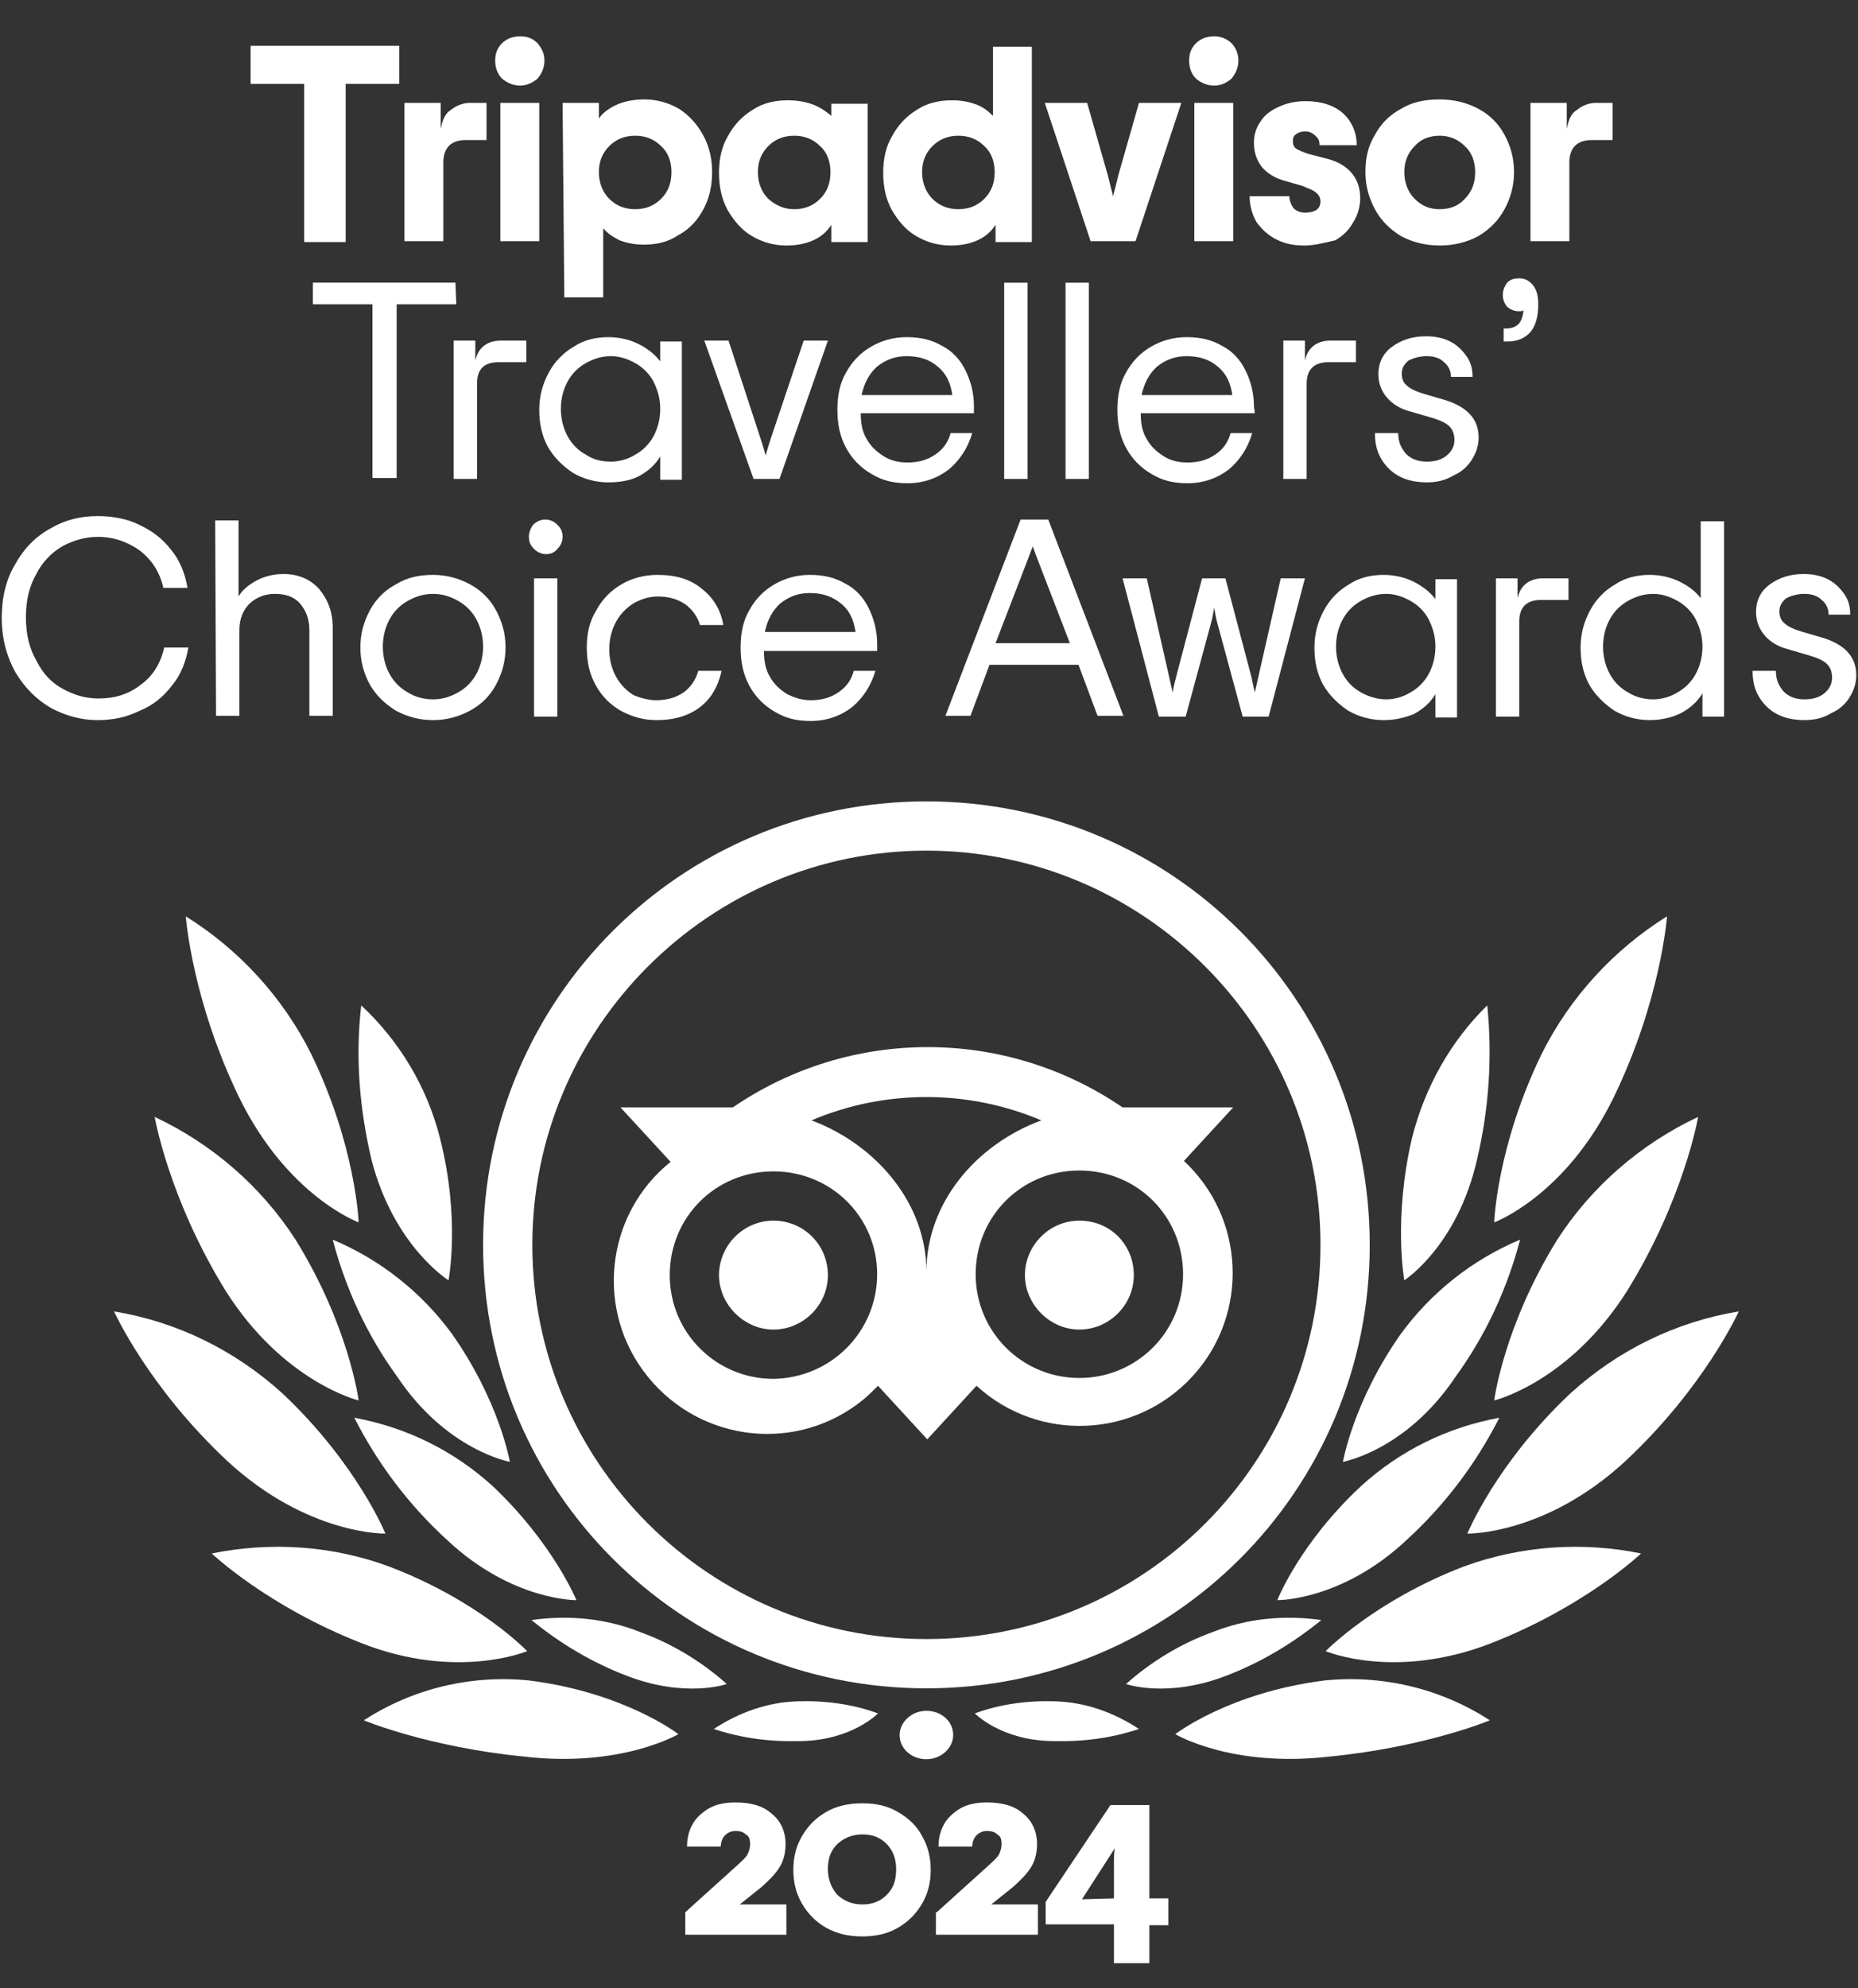 <?xml version="1.0" encoding="UTF-8"?>
<svg xmlns="http://www.w3.org/2000/svg" xmlns:xlink="http://www.w3.org/1999/xlink" version="1.1" id="Lager_1" x="0px" y="0px" viewBox="0 0 215 230" style="enable-background:new 0 0 215 230;" xml:space="preserve"><rect x="0" y="0" width="215" height="230" fill="#333333" stroke="none"/> <style type="text/css"> .st0{fill:#FFFFFF;} </style> <path class="st0" d="M107.2,203.5c1.7,0,3.1-1.3,3.1-2.8c0-1.6-1.4-2.8-3.1-2.8c-1.7,0-3.1,1.3-3.1,2.8 C104.1,202.3,105.5,203.5,107.2,203.5z"></path> <path class="st0" d="M107.2,92.7c-28.4,0-51.3,22.9-51.3,51.3s22.9,51.3,51.3,51.3s51.3-22.9,51.3-51.3S135.6,92.7,107.2,92.7z M107.2,189.6c-25.2,0-45.6-20.5-45.6-45.6s20.5-45.6,45.6-45.6s45.6,20.4,45.6,45.6S132.4,189.6,107.2,189.6L107.2,189.6 L107.2,189.6z M95.8,147.5c0,3.5-2.9,6.3-6.3,6.3c-3.4,0-6.3-2.9-6.3-6.3s2.8-6.3,6.3-6.3S95.8,144,95.8,147.5L95.8,147.5z M131.2,147.5c0,3.5-2.9,6.3-6.3,6.3s-6.3-2.9-6.3-6.3s2.8-6.3,6.3-6.3C128.5,141.2,131.2,144,131.2,147.5L131.2,147.5z M136.9,134.4l5.8-6.3h-12.8c-13.6-9.3-31.5-9.3-45.1,0H71.8l5.8,6.3c-7.6,6.1-8.8,17.3-2.6,24.9s17.3,8.8,24.9,2.6 c0.6-0.5,1.1-1,1.7-1.6l5.7,6.2l5.7-6.2c7.2,6.6,18.4,6.1,25-1.1c6.6-7.2,6.1-18.4-1.1-25L136.9,134.4L136.9,134.4z M89.5,159.5 c-6.6,0-12-5.3-12-12s5.3-12,12-12s12,5.3,12,11.9C101.5,154,96.2,159.4,89.5,159.5z M107.2,147.1c0-7.9-5.8-14.7-13.3-17.5 c8.5-3.6,18.1-3.6,26.6,0C112.9,132.4,107.2,139.2,107.2,147.1z M124.9,159.4c-6.6,0-12-5.3-12-12s5.3-12,12-12s12,5.3,12,12 C136.9,154.1,131.5,159.4,124.9,159.4z"></path> <path class="st0" d="M78.5,200.6c0,0-6.2-4.8-17.2-6.2c-6.7-0.7-13.5,0.9-19.2,4.6c0,0,7.4,3.1,18.6,4.2 C71.9,204.5,78.5,200.6,78.5,200.6z"></path> <path class="st0" d="M61,191c0,0-5.5-5.8-16-9.8c-6.5-2.4-13.6-2.9-20.5-1.5c0,0,6.4,6.1,17.4,10.4S61,191,61,191z"></path> <path class="st0" d="M44.6,177.4c0,0-3.3-8.1-11.9-16.2c-5.5-5-12.2-8.3-19.5-9.5c0,0,3.9,8.7,13.1,17.3 C35.6,177.6,44.6,177.4,44.6,177.4z"></path> <path class="st0" d="M41.5,162c0,0-1.1-8.6-7.3-18.6c-4-6.2-9.7-11.1-16.3-14.2c0,0,1.6,9.4,8.2,20.1C32.8,159.9,41.5,162,41.5,162z "></path> <path class="st0" d="M41.5,141.4c0,0-0.3-8.8-5.5-19.5c-3.3-6.6-8.4-12.1-14.5-15.9c0,0,0.7,9.7,6.2,21 C33.3,138.4,41.5,141.4,41.5,141.4z"></path> <path class="st0" d="M66.7,185.1c0,0-2.7-6.6-9.7-13.2c-4.5-4.1-10-6.8-16-7.9c2.7,5.3,6.3,10.1,10.8,14.2 C59.3,185.2,66.7,185.1,66.7,185.1z"></path> <path class="st0" d="M84.1,194.8c-2.9-2.6-6.4-4.7-10-6c-4-1.6-8.3-2-12.6-1.4c3.3,2.7,7,4.9,10.9,6.4 C79.3,196.5,84.1,194.8,84.1,194.8z"></path> <path class="st0" d="M101.6,198.2c-3-1.1-6.2-1.5-9.3-1.4c-3.5,0.1-6.8,1.3-9.7,3.2c3.3,1.1,6.6,1.5,10.1,1.4 C98.6,201.3,101.6,198.2,101.6,198.2z"></path> <path class="st0" d="M59,169.1c0,0-1.2-7-6.7-14.8c-3.5-4.8-8.3-8.6-13.8-10.9c1.5,5.7,4,11.1,7.5,15.9 C51.7,167.8,59,169.1,59,169.1z"></path> <path class="st0" d="M51.9,148.1c0,0,1.4-7.1-1-16.5c-1.5-5.9-4.7-11.2-9.1-15.3c-0.7,6-0.2,12,1.2,17.9 C45.6,144.2,51.9,148.1,51.9,148.1z"></path> <path class="st0" d="M136,200.6c0,0,6.2-4.8,17.2-6.2c6.7-0.7,13.5,0.9,19.2,4.6c0,0-7.4,3.1-18.6,4.2 C142.5,204.5,136,200.6,136,200.6z"></path> <path class="st0" d="M153.4,191c0,0,5.6-5.8,16-9.8c6.6-2.4,13.7-2.9,20.5-1.5c0,0-6.4,6.1-17.4,10.4 C161.4,194.4,153.4,191,153.4,191z"></path> <path class="st0" d="M169.8,177.4c0,0,3.3-8.1,11.9-16.2c5.5-5,12.2-8.3,19.5-9.5c0,0-3.9,8.7-13.1,17.3 C178.8,177.6,169.8,177.4,169.8,177.4z"></path> <path class="st0" d="M172.9,162c0,0,1.1-8.6,7.3-18.6c4-6.2,9.7-11.1,16.3-14.2c0,0-1.6,9.4-8.2,20.1 C181.6,159.9,172.9,162,172.9,162z"></path> <path class="st0" d="M172.9,141.4c0,0,0.3-8.8,5.5-19.5c3.3-6.6,8.4-12.1,14.5-15.9c0,0-0.7,9.7-6.2,21 C181.1,138.4,172.9,141.4,172.9,141.4z"></path> <path class="st0" d="M147.8,185.1c0,0,2.6-6.6,9.7-13.2c4.5-4.1,10-6.8,16-7.9c-2.7,5.3-6.3,10.1-10.8,14.2 C155.2,185.2,147.8,185.1,147.8,185.1z"></path> <path class="st0" d="M130.3,194.8c2.9-2.6,6.4-4.7,10-6c4-1.6,8.3-2,12.6-1.4c-3.3,2.7-7,4.9-10.9,6.4 C135.1,196.5,130.3,194.8,130.3,194.8z"></path> <path class="st0" d="M112.8,198.2c3-1.1,6.2-1.5,9.3-1.4c3.5,0.1,6.8,1.3,9.7,3.2c-3.3,1.1-6.6,1.5-10.1,1.4 C115.8,201.3,112.8,198.2,112.8,198.2z"></path> <path class="st0" d="M155.4,169.1c0,0,1.2-7,6.7-14.8c3.5-4.8,8.3-8.6,13.8-10.9c-1.5,5.7-4,11.1-7.5,15.9 C162.7,167.8,155.4,169.1,155.4,169.1z"></path> <path class="st0" d="M162.5,148.1c0,0-1.3-7.1,0.9-16.5c1.5-5.9,4.5-11.2,8.7-15.3c0.6,6,0.2,12-1.2,17.9 C168.6,144.2,162.5,148.1,162.5,148.1z"></path> <path class="st0" d="M46.2,9.7H40v18.3h-4.8V9.7H29V5.3h17.2V9.7z M56.3,11.9v4.3h-2.4c-1.7,0-2.6,0.9-2.6,2.6v9.1h-4.5v-16H51v3 c0.2-1,0.5-1.8,1.2-2.2c0.6-0.5,1.4-0.8,2.2-0.8H56.3z M60.2,9.9c-0.8,0-1.5-0.3-2.1-0.8c-0.5-0.5-0.8-1.2-0.8-2.1s0.3-1.5,0.8-2 c0.5-0.5,1.2-0.8,2.1-0.8s1.5,0.3,2,0.8C62.7,5.6,63,6.2,63,7s-0.3,1.5-0.8,2.1C61.6,9.6,60.9,9.9,60.2,9.9z M57.9,11.9h4.5v16h-4.5 V11.9z M65.1,11.9h4.2v1.8c0.5-0.7,1.2-1.2,2.1-1.6c0.9-0.4,2-0.6,3.2-0.6c1.4,0,2.8,0.4,4,1.1c1.2,0.8,2.1,1.8,2.8,3.1 c0.7,1.3,1,2.7,1,4.2c0,1.6-0.3,3-1,4.3c-0.7,1.3-1.6,2.3-2.9,3c-1.2,0.8-2.5,1.1-4,1.1c-1.1,0-2-0.2-2.8-0.5 c-0.8-0.4-1.4-0.8-1.9-1.4v8h-4.5L65.1,11.9L65.1,11.9z M73.5,24.2c1.2,0,2.2-0.4,3-1.2c0.8-0.8,1.2-1.8,1.2-3.1 c0-1.2-0.4-2.3-1.2-3c-0.8-0.8-1.8-1.2-3-1.2c-1.2,0-2.2,0.4-3,1.2c-0.8,0.8-1.2,1.8-1.2,3c0,1.2,0.4,2.3,1.2,3.1 C71.3,23.8,72.3,24.2,73.5,24.2z M91,28.4c-1.5,0-2.8-0.4-4-1.1s-2.1-1.8-2.8-3c-0.7-1.3-1-2.7-1-4.3c0-1.6,0.3-3,1-4.2 c0.7-1.3,1.6-2.3,2.9-3.1c1.2-0.8,2.6-1.1,4.1-1.1c1.1,0,2.1,0.2,2.9,0.5c0.8,0.3,1.5,0.8,2.1,1.3V12h4.2v16h-4.2V26 c-0.5,0.8-1.2,1.4-2.1,1.8C93.2,28.2,92.2,28.4,91,28.4z M91.9,24.2c1.2,0,2.2-0.4,3-1.2c0.8-0.8,1.2-1.8,1.2-3.1 c0-1.2-0.4-2.3-1.2-3c-0.8-0.8-1.8-1.2-3-1.2c-1.2,0-2.2,0.4-3,1.2c-0.8,0.8-1.2,1.8-1.2,3c0,1.2,0.4,2.3,1.2,3.1 C89.8,23.8,90.8,24.2,91.9,24.2z M110,28.4c-1.5,0-2.8-0.4-4-1.1s-2.1-1.8-2.8-3c-0.7-1.3-1-2.7-1-4.3c0-1.6,0.3-3,1-4.2 c0.7-1.3,1.6-2.3,2.9-3.1c1.2-0.8,2.6-1.1,4.1-1.1c1.1,0,2,0.2,2.8,0.5c0.8,0.3,1.4,0.8,1.9,1.3v-8h4.5v22.6h-4.2V26 c-0.5,0.8-1.2,1.4-2.1,1.8C112.2,28.2,111.2,28.4,110,28.4z M110.9,24.2c1.2,0,2.2-0.4,3-1.2c0.8-0.8,1.2-1.8,1.2-3.1 c0-1.2-0.4-2.3-1.2-3c-0.8-0.8-1.8-1.2-3-1.2c-1.2,0-2.2,0.4-3,1.2c-0.8,0.8-1.2,1.8-1.2,3c0,1.2,0.4,2.3,1.2,3.1 C108.7,23.8,109.7,24.2,110.9,24.2z M120.9,11.9h4.9l2.4,8.4c0.2,0.8,0.4,1.6,0.6,2.4c0.2-0.8,0.4-1.5,0.6-2.4l2.4-8.4h4.9l-5.3,16 h-5.2L120.9,11.9z M140.5,9.9c-0.8,0-1.5-0.3-2.1-0.8c-0.5-0.5-0.8-1.2-0.8-2.1s0.3-1.5,0.8-2c0.5-0.5,1.2-0.8,2.1-0.8 c0.8,0,1.5,0.3,2,0.8c0.5,0.5,0.8,1.2,0.8,2s-0.3,1.5-0.8,2.1C141.9,9.6,141.3,9.9,140.5,9.9z M138.2,11.9h4.5v16h-4.5V11.9z M150.9,28.4c-1.2,0-2.2-0.2-3.2-0.7c-1-0.5-1.7-1.2-2.3-2c-0.5-0.9-0.8-1.9-0.8-3h4.6c0,0.5,0.2,1,0.5,1.4c0.3,0.3,0.8,0.5,1.3,0.5 s1-0.1,1.3-0.3c0.3-0.2,0.5-0.5,0.5-1c0-0.4-0.2-0.8-0.5-1c-0.3-0.3-0.9-0.5-1.6-0.8l-2.1-0.6c-1.1-0.3-2-0.9-2.6-1.6 c-0.6-0.8-0.9-1.7-0.9-2.8c0-1,0.3-1.8,0.8-2.5c0.5-0.8,1.3-1.3,2.2-1.7c0.9-0.4,1.9-0.6,3-0.6c1.8,0,3.3,0.5,4.3,1.4 c1,0.9,1.6,2.2,1.6,3.7h-4.3c0-0.4-0.1-0.8-0.5-1.1c-0.3-0.3-0.7-0.5-1.1-0.5c-0.5,0-0.8,0.1-1.1,0.3c-0.3,0.2-0.4,0.5-0.4,0.8 c0,0.4,0.1,0.7,0.4,0.9c0.3,0.2,0.8,0.4,1.4,0.6l2.3,0.6c1.1,0.3,2,0.8,2.7,1.6c0.6,0.7,1,1.7,1,2.9c0,1-0.3,2-0.8,2.8 c-0.5,0.9-1.2,1.6-2.1,2.1C153.2,28.1,152.1,28.4,150.9,28.4z M166.6,28.4c-1.7,0-3.2-0.4-4.5-1.1c-1.3-0.8-2.3-1.8-3-3.1 c-0.7-1.3-1.1-2.7-1.1-4.3c0-1.6,0.3-3,1.1-4.3c0.7-1.3,1.7-2.3,3-3c1.3-0.8,2.8-1.1,4.5-1.1c1.7,0,3.2,0.4,4.5,1.1 c1.3,0.7,2.3,1.7,3,3c0.7,1.3,1.1,2.7,1.1,4.3c0,1.6-0.4,3-1.1,4.3c-0.7,1.3-1.7,2.3-3,3.1C169.8,28,168.3,28.4,166.6,28.4z M166.6,24.2c1.2,0,2.2-0.4,2.9-1.2c0.8-0.8,1.2-1.8,1.2-3.1c0-1.2-0.4-2.3-1.2-3c-0.8-0.8-1.8-1.2-2.9-1.2c-1.2,0-2.2,0.4-2.9,1.2 c-0.8,0.8-1.2,1.8-1.2,3c0,1.2,0.4,2.3,1.2,3.1C164.5,23.8,165.4,24.2,166.6,24.2z M186.6,11.9v4.3h-2.4c-1.7,0-2.6,0.9-2.6,2.6v9.1 h-4.5v-16h4.2v3c0.2-1,0.5-1.8,1.2-2.2c0.6-0.5,1.4-0.8,2.2-0.8H186.6z M52.8,35.2h-6.9v20.1h-2.8V35.2h-6.9v-2.5h16.5L52.8,35.2 L52.8,35.2z M60.9,39.4v2.5h-3.2c-1.7,0-2.5,0.8-2.5,2.5v11h-2.7v-16H55v2.3c0.2-0.8,0.5-1.3,1-1.7c0.5-0.4,1.2-0.6,1.9-0.6H60.9z M70.4,55.8c-1.5,0-2.9-0.4-4.1-1.1c-1.2-0.8-2.2-1.8-2.9-3c-0.7-1.3-1-2.7-1-4.3c0-1.6,0.4-3,1.1-4.3c0.7-1.3,1.7-2.3,2.9-3 c1.2-0.8,2.6-1.1,4-1.1c1.3,0,2.5,0.3,3.5,0.8c1,0.5,1.9,1.2,2.5,2v-2.3h2.5v16h-2.5v-2.7c-0.6,1-1.4,1.7-2.5,2.3 C72.9,55.6,71.7,55.8,70.4,55.8z M70.7,53.4c1,0,2-0.3,2.8-0.8c0.9-0.5,1.6-1.2,2.1-2.1c0.5-0.9,0.8-2,0.8-3.2s-0.3-2.2-0.8-3.2 c-0.5-0.9-1.2-1.6-2.1-2.1c-0.9-0.5-1.8-0.8-2.8-0.8c-1.1,0-2,0.3-2.9,0.8c-0.9,0.5-1.6,1.2-2.1,2.1c-0.5,0.9-0.8,2-0.8,3.2 s0.3,2.3,0.8,3.2c0.5,0.9,1.2,1.6,2.1,2.1C68.7,53.2,69.7,53.4,70.7,53.4z M81.5,39.4h2.8L88,50.7c0.3,0.9,0.5,1.6,0.6,2 c0.1-0.4,0.3-1.1,0.6-2L93,39.4h2.8l-5.6,16h-3L81.5,39.4z M112.8,47.8H99.6c0,1.2,0.2,2.2,0.7,3c0.5,0.9,1.2,1.5,2,2 c0.8,0.5,1.7,0.7,2.7,0.7c1.3,0,2.3-0.3,3.2-0.9c0.9-0.6,1.5-1.4,1.8-2.5h2.5c-0.5,1.7-1.4,3.1-2.7,4.2c-1.3,1-2.9,1.6-4.8,1.6 c-1.6,0-2.9-0.3-4.2-1.1c-1.2-0.7-2.2-1.7-2.9-3c-0.7-1.3-1-2.7-1-4.4s0.3-3.1,1-4.3c0.7-1.3,1.7-2.3,2.9-3c1.2-0.7,2.6-1.1,4.1-1.1 c1.6,0,2.9,0.3,4.1,1c1.2,0.6,2.1,1.6,2.7,2.8s1,2.6,1,4.2V47.8z M104.9,41.2c-1.3,0-2.4,0.4-3.4,1.2c-0.9,0.8-1.5,1.9-1.8,3.3h10.5 c-0.2-1.4-0.7-2.5-1.7-3.3C107.6,41.6,106.4,41.2,104.9,41.2z M116.2,32.7h2.7v22.7h-2.7V32.7z M123.3,32.7h2.7v22.7h-2.7V32.7z M145.2,47.8H132c0,1.2,0.2,2.2,0.7,3c0.5,0.9,1.2,1.5,2,2c0.8,0.5,1.7,0.7,2.7,0.7c1.3,0,2.3-0.3,3.2-0.9c0.9-0.6,1.5-1.4,1.8-2.5 h2.5c-0.5,1.7-1.4,3.1-2.7,4.2c-1.3,1-2.9,1.6-4.8,1.6c-1.6,0-2.9-0.3-4.2-1.1c-1.2-0.7-2.2-1.7-2.9-3c-0.7-1.3-1-2.7-1-4.4 s0.3-3.1,1-4.3c0.7-1.3,1.7-2.3,2.9-3c1.2-0.7,2.6-1.1,4.1-1.1c1.6,0,2.9,0.3,4.1,1c1.2,0.6,2.1,1.6,2.7,2.8c0.6,1.2,1,2.6,1,4.2 L145.2,47.8L145.2,47.8z M137.3,41.2c-1.3,0-2.4,0.4-3.4,1.2c-0.9,0.8-1.5,1.9-1.8,3.3h10.5c-0.2-1.4-0.7-2.5-1.7-3.3 C140,41.6,138.8,41.2,137.3,41.2z M156.9,39.4v2.5h-3.2c-1.6,0-2.5,0.8-2.5,2.5v11h-2.7v-16h2.5v2.3c0.2-0.8,0.5-1.3,1-1.7 c0.5-0.4,1.2-0.6,1.9-0.6H156.9z M165.1,55.8c-1.8,0-3.3-0.5-4.4-1.6c-1.1-1.1-1.6-2.4-1.6-4.1h2.7c0,1,0.3,1.7,0.9,2.4 c0.6,0.6,1.4,0.9,2.4,0.9c0.9,0,1.7-0.2,2.3-0.7c0.6-0.5,0.9-1.1,0.9-1.8c0-0.7-0.2-1.2-0.6-1.6c-0.4-0.4-1.1-0.7-2.1-1l-2.4-0.7 c-1.2-0.3-2.1-0.9-2.7-1.6c-0.6-0.7-1-1.6-1-2.7c0-1.3,0.5-2.4,1.6-3.2c1.1-0.8,2.4-1.2,3.9-1.2c1.1,0,2,0.2,2.8,0.6 c0.8,0.4,1.4,1,1.9,1.7c0.5,0.7,0.7,1.5,0.7,2.4h-2.5c0-0.7-0.3-1.3-0.8-1.7c-0.5-0.5-1.2-0.7-2-0.7c-0.8,0-1.5,0.2-2.1,0.5 c-0.5,0.4-0.8,0.9-0.8,1.5c0,0.6,0.2,1.1,0.6,1.4c0.4,0.4,1.1,0.7,2.1,1l2.4,0.7c2.5,0.8,3.8,2.2,3.8,4.3c0,1-0.3,1.8-0.8,2.6 c-0.5,0.8-1.2,1.4-2.1,1.8C167.2,55.6,166.2,55.8,165.1,55.8z M174,38h0.3c0.6,0,1.1-0.2,1.4-0.5c0.3-0.3,0.5-0.8,0.6-1.6 c-0.1,0.1-0.3,0.1-0.6,0.1c-0.5,0-0.9-0.2-1.3-0.5c-0.3-0.4-0.5-0.8-0.5-1.4c0-0.5,0.2-1,0.5-1.4c0.4-0.4,0.8-0.5,1.4-0.5 c0.7,0,1.2,0.3,1.6,0.8c0.4,0.5,0.6,1.2,0.6,2.2c0,1.4-0.3,2.5-0.9,3.2c-0.6,0.7-1.5,1.1-2.6,1.1H174V38z M11.3,83.3 c-1.9,0-3.7-0.5-5.4-1.4c-1.7-1-3-2.3-4.1-4.1c-1-1.8-1.6-3.9-1.6-6.3c0-2.4,0.5-4.5,1.6-6.3c1-1.8,2.4-3.2,4.1-4.1 c1.7-1,3.5-1.4,5.4-1.4c1.7,0,3.4,0.3,4.8,1c1.5,0.7,2.7,1.6,3.7,2.9c1,1.2,1.6,2.7,1.9,4.4h-2.8c-0.4-1.8-1.3-3.2-2.7-4.3 c-1.4-1-3-1.6-4.9-1.6c-1.4,0-2.8,0.4-4.1,1.1c-1.2,0.7-2.3,1.8-3,3.2c-0.8,1.4-1.2,3-1.2,5s0.4,3.6,1.2,5C5,78,6,79,7.3,79.7 c1.3,0.7,2.6,1.1,4.1,1.1c1.9,0,3.5-0.5,4.9-1.6c1.4-1,2.3-2.5,2.7-4.3h2.8c-0.3,1.7-0.9,3.2-1.9,4.4c-1,1.3-2.2,2.3-3.7,2.9 C14.6,83,13,83.3,11.3,83.3z M24.9,60.2h2.7V69c0.4-0.7,1.1-1.3,2-1.8c0.9-0.5,2-0.8,3.2-0.8c1.7,0,3.1,0.6,4.1,1.7 c1,1.2,1.6,2.6,1.6,4.5v10.2h-2.7v-9.9c0-1.3-0.4-2.3-1.1-3.1s-1.7-1.1-2.9-1.1c-1.2,0-2.1,0.4-2.9,1.1c-0.8,0.8-1.2,1.8-1.2,3.1 v9.9h-2.7L24.9,60.2L24.9,60.2z M50.1,83.3c-1.6,0-3-0.4-4.3-1.1c-1.3-0.8-2.3-1.8-3-3c-0.7-1.3-1.1-2.7-1.1-4.3 c0-1.6,0.4-3,1.1-4.3c0.7-1.3,1.7-2.3,3-3c1.3-0.8,2.7-1.1,4.3-1.1s3,0.4,4.3,1.1c1.3,0.7,2.3,1.7,3,3c0.7,1.3,1.1,2.7,1.1,4.3 c0,1.6-0.4,3-1.1,4.3c-0.7,1.3-1.7,2.3-3,3C53.1,82.9,51.7,83.3,50.1,83.3z M50.1,80.9c1.1,0,2-0.3,2.9-0.8c0.9-0.5,1.6-1.2,2.1-2.1 c0.5-0.9,0.8-2,0.8-3.2s-0.3-2.3-0.8-3.2c-0.5-0.9-1.2-1.6-2.1-2.1c-0.9-0.5-1.8-0.8-2.9-0.8c-1.1,0-2,0.3-2.9,0.8 c-0.9,0.5-1.6,1.2-2.1,2.1c-0.5,0.9-0.8,2-0.8,3.2s0.3,2.3,0.8,3.2c0.5,0.9,1.2,1.6,2.1,2.1C48,80.6,49,80.9,50.1,80.9z M63.2,64.1 c-0.5,0-1-0.2-1.4-0.6c-0.4-0.4-0.6-0.8-0.6-1.4c0-0.5,0.2-1,0.5-1.4c0.4-0.4,0.9-0.6,1.4-0.6c0.5,0,1,0.2,1.4,0.6 c0.4,0.4,0.6,0.8,0.6,1.4c0,0.5-0.2,1-0.6,1.4C64.2,63.9,63.7,64.1,63.2,64.1z M61.8,66.9h2.7v16h-2.7V66.9z M76,83.3 c-1.6,0-2.9-0.4-4.2-1.1c-1.2-0.7-2.2-1.7-2.9-3c-0.7-1.3-1-2.7-1-4.3c0-1.6,0.3-3,1.1-4.3c0.7-1.3,1.7-2.3,2.9-3 c1.2-0.7,2.6-1.1,4.2-1.1c2.1,0,3.8,0.5,5.1,1.6c1.3,1,2.2,2.4,2.5,4.2h-2.7c-0.3-1-0.9-1.8-1.7-2.4c-0.9-0.6-1.9-0.9-3.2-0.9 c-1,0-1.9,0.3-2.8,0.8c-0.8,0.5-1.5,1.2-2,2.1c-0.5,0.9-0.8,2-0.8,3.2s0.3,2.3,0.8,3.2c0.5,0.9,1.2,1.6,2,2.1C74,80.7,75,81,75.9,81 c1.3,0,2.3-0.3,3.2-0.9c0.8-0.6,1.4-1.4,1.7-2.5h2.7c-0.4,1.8-1.2,3.2-2.5,4.2C79.7,82.8,78,83.3,76,83.3z M101.6,75.3H88.4 c0,1.2,0.2,2.2,0.7,3c0.5,0.9,1.2,1.5,2,2c0.8,0.4,1.7,0.7,2.7,0.7c1.3,0,2.3-0.3,3.2-0.9c0.9-0.6,1.5-1.4,1.8-2.5h2.5 c-0.5,1.7-1.4,3.1-2.7,4.2c-1.3,1-2.9,1.6-4.8,1.6c-1.6,0-2.9-0.3-4.2-1.1c-1.2-0.7-2.2-1.7-2.9-3c-0.7-1.3-1-2.7-1-4.4 s0.3-3.1,1-4.3c0.7-1.3,1.7-2.3,2.9-3c1.2-0.7,2.6-1.1,4.1-1.1c1.6,0,2.9,0.3,4.1,1c1.2,0.6,2.1,1.6,2.7,2.8c0.6,1.2,1,2.6,1,4.2 V75.3z M93.7,68.6c-1.3,0-2.4,0.4-3.4,1.2c-0.9,0.8-1.5,1.9-1.8,3.3H99c-0.2-1.4-0.7-2.5-1.7-3.3S95.2,68.6,93.7,68.6z M124.8,76.9 h-10.3l-2.2,5.9h-2.9l8.7-22.7h3.2l8.7,22.7H127L124.8,76.9z M123.8,74.4l-3.7-9.6c-0.3-0.8-0.5-1.3-0.6-1.6 c-0.1,0.3-0.3,0.8-0.6,1.6l-3.7,9.6H123.8z M129.9,66.9h2.8l2.5,11l0.2,0.9c0.1,0.4,0.2,0.9,0.3,1.3c0.1-0.7,0.3-1.4,0.5-2.2l2.9-11 h2.7l2.9,11c0.2,0.7,0.3,1.4,0.5,2.2c0.1-0.4,0.2-0.9,0.3-1.3l0.2-0.9l2.5-11h2.8l-4.2,16h-3l-2.9-10.7c-0.2-0.7-0.3-1.3-0.4-1.9 c-0.1,0.5-0.2,1.2-0.4,1.9l-2.9,10.7h-3.1L129.9,66.9z M160.1,83.3c-1.5,0-2.9-0.4-4.1-1.1c-1.2-0.8-2.2-1.8-2.9-3 c-0.7-1.3-1-2.7-1-4.3c0-1.6,0.4-3,1.1-4.3c0.7-1.3,1.7-2.3,2.9-3c1.2-0.8,2.6-1.1,4-1.1c1.3,0,2.5,0.3,3.5,0.8c1,0.5,1.9,1.2,2.5,2 v-2.3h2.5v16h-2.5v-2.7c-0.6,1-1.4,1.7-2.5,2.3C162.6,83,161.5,83.3,160.1,83.3z M160.4,80.9c1,0,2-0.3,2.8-0.8 c0.9-0.5,1.6-1.2,2.1-2.1c0.5-0.9,0.8-2,0.8-3.2c0-1.2-0.3-2.2-0.8-3.2c-0.5-0.9-1.2-1.6-2.1-2.1c-0.9-0.5-1.8-0.8-2.8-0.8 c-1.1,0-2,0.3-2.9,0.8c-0.9,0.5-1.6,1.2-2.1,2.1c-0.5,0.9-0.8,2-0.8,3.2c0,1.2,0.3,2.3,0.8,3.2c0.5,0.9,1.2,1.6,2.1,2.1 C158.4,80.6,159.4,80.9,160.4,80.9z M181.5,66.9v2.5h-3.2c-1.6,0-2.5,0.8-2.5,2.5v11h-2.7v-16h2.5v2.3c0.2-0.8,0.5-1.3,1-1.7 c0.5-0.4,1.2-0.6,1.9-0.6H181.5z M190.9,83.3c-1.5,0-2.9-0.4-4.1-1.1c-1.2-0.8-2.2-1.8-2.9-3c-0.7-1.3-1-2.7-1-4.3 c0-1.6,0.4-3,1.1-4.3c0.7-1.3,1.7-2.3,2.9-3c1.2-0.8,2.6-1.1,4-1.1c1.3,0,2.5,0.3,3.5,0.8c1,0.5,1.8,1.1,2.4,1.9v-8.9h2.7v22.6H197 v-2.7c-0.6,1-1.4,1.7-2.5,2.3C193.5,83,192.2,83.3,190.9,83.3z M191.3,80.9c1,0,2-0.3,2.8-0.8c0.9-0.5,1.6-1.2,2.1-2.1 c0.5-0.9,0.8-2,0.8-3.2c0-1.2-0.3-2.2-0.8-3.2c-0.5-0.9-1.2-1.6-2.1-2.1c-0.9-0.5-1.8-0.8-2.8-0.8c-1.1,0-2,0.3-2.9,0.8 c-0.9,0.5-1.6,1.2-2.1,2.1c-0.5,0.9-0.8,2-0.8,3.2c0,1.2,0.3,2.3,0.8,3.2c0.5,0.9,1.2,1.6,2.1,2.1C189.2,80.6,190.2,80.9,191.3,80.9 z M208.8,83.3c-1.8,0-3.3-0.5-4.4-1.6c-1.1-1.1-1.6-2.4-1.6-4.1h2.7c0,1,0.3,1.7,0.9,2.4c0.6,0.6,1.4,0.9,2.4,0.9 c0.9,0,1.7-0.2,2.3-0.7c0.6-0.5,0.9-1.1,0.9-1.8c0-0.7-0.2-1.2-0.6-1.6c-0.4-0.4-1.1-0.7-2.1-1l-2.4-0.7c-1.2-0.3-2.1-0.9-2.7-1.6 c-0.6-0.7-1-1.6-1-2.7c0-1.3,0.5-2.4,1.6-3.2c1.1-0.8,2.4-1.2,3.9-1.2c1.1,0,2,0.2,2.8,0.6c0.8,0.4,1.4,1,1.9,1.7 c0.5,0.7,0.7,1.5,0.7,2.4h-2.5c0-0.7-0.3-1.3-0.8-1.7c-0.5-0.5-1.2-0.7-2-0.7c-0.8,0-1.5,0.2-2.1,0.5c-0.5,0.4-0.8,0.9-0.8,1.5 c0,0.6,0.2,1.1,0.6,1.4c0.4,0.4,1.1,0.7,2.1,1l2.4,0.7c2.5,0.8,3.8,2.2,3.8,4.3c0,1-0.3,1.8-0.8,2.6c-0.5,0.8-1.2,1.4-2.1,1.8 C210.9,83.1,209.9,83.3,208.8,83.3z"></path> <path class="st0" d="M79.3,221.2l6.2-5.6c0.4-0.4,0.8-0.7,1-1.1c0.2-0.4,0.3-0.8,0.3-1.2c0-0.5-0.1-0.9-0.5-1.1 c-0.3-0.3-0.7-0.4-1.2-0.4c-0.5,0-0.9,0.2-1.2,0.5c-0.3,0.3-0.5,0.8-0.5,1.3h-3.9c0-0.9,0.2-1.8,0.6-2.5c0.4-0.8,1.1-1.4,1.9-1.9 c0.9-0.5,1.9-0.7,3.1-0.7c1.8,0,3.2,0.4,4.2,1.3c1,0.8,1.6,2,1.6,3.5c0,1-0.2,1.9-0.7,2.7c-0.5,0.8-1.2,1.5-2.1,2.3l-2.5,2H91v3.5 H79.3L79.3,221.2L79.3,221.2z M99.8,224c-1.6,0-2.9-0.3-4.2-1c-1.2-0.7-2.1-1.6-2.8-2.8c-0.7-1.2-1-2.5-1-3.9c0-1.4,0.3-2.7,1-3.9 s1.6-2.1,2.8-2.8c1.2-0.7,2.6-1,4.2-1c1.6,0,2.9,0.3,4.1,1c1.2,0.7,2.2,1.6,2.8,2.8c0.7,1.2,1,2.5,1,3.9c0,1.4-0.3,2.7-1,3.9 s-1.6,2.1-2.8,2.8C102.7,223.7,101.3,224,99.8,224z M99.8,220.3c1.2,0,2.1-0.4,2.8-1.1c0.8-0.8,1.1-1.7,1.1-3c0-1.2-0.4-2.2-1.1-2.9 c-0.8-0.8-1.7-1.1-2.8-1.1c-1.2,0-2.1,0.4-2.9,1.1c-0.8,0.8-1.1,1.7-1.1,2.9s0.4,2.2,1.1,3C97.7,219.9,98.6,220.3,99.8,220.3z M108.4,221.2l6.2-5.6c0.4-0.4,0.8-0.7,1-1.1c0.2-0.4,0.3-0.8,0.3-1.2c0-0.5-0.1-0.9-0.5-1.1c-0.3-0.3-0.7-0.4-1.2-0.4 c-0.5,0-0.9,0.2-1.2,0.5c-0.3,0.3-0.5,0.8-0.5,1.3h-3.9c0-0.9,0.2-1.8,0.6-2.5c0.4-0.8,1.1-1.4,1.9-1.9c0.9-0.5,1.9-0.7,3.1-0.7 c1.8,0,3.2,0.4,4.2,1.3c1,0.8,1.6,2,1.6,3.5c0,1-0.2,1.9-0.7,2.7c-0.5,0.8-1.2,1.5-2.1,2.3l-2.5,2h5.4v3.5h-11.8V221.2z M128.9,222.6H121V220l7.5-11.2h4.5v10.8h2.2v3.1H133v4.4h-4.1L128.9,222.6L128.9,222.6z M128.9,219.6v-4.1c0-0.5,0-1.1,0.1-1.7 l-3.8,5.9L128.9,219.6L128.9,219.6z"></path> </svg>
